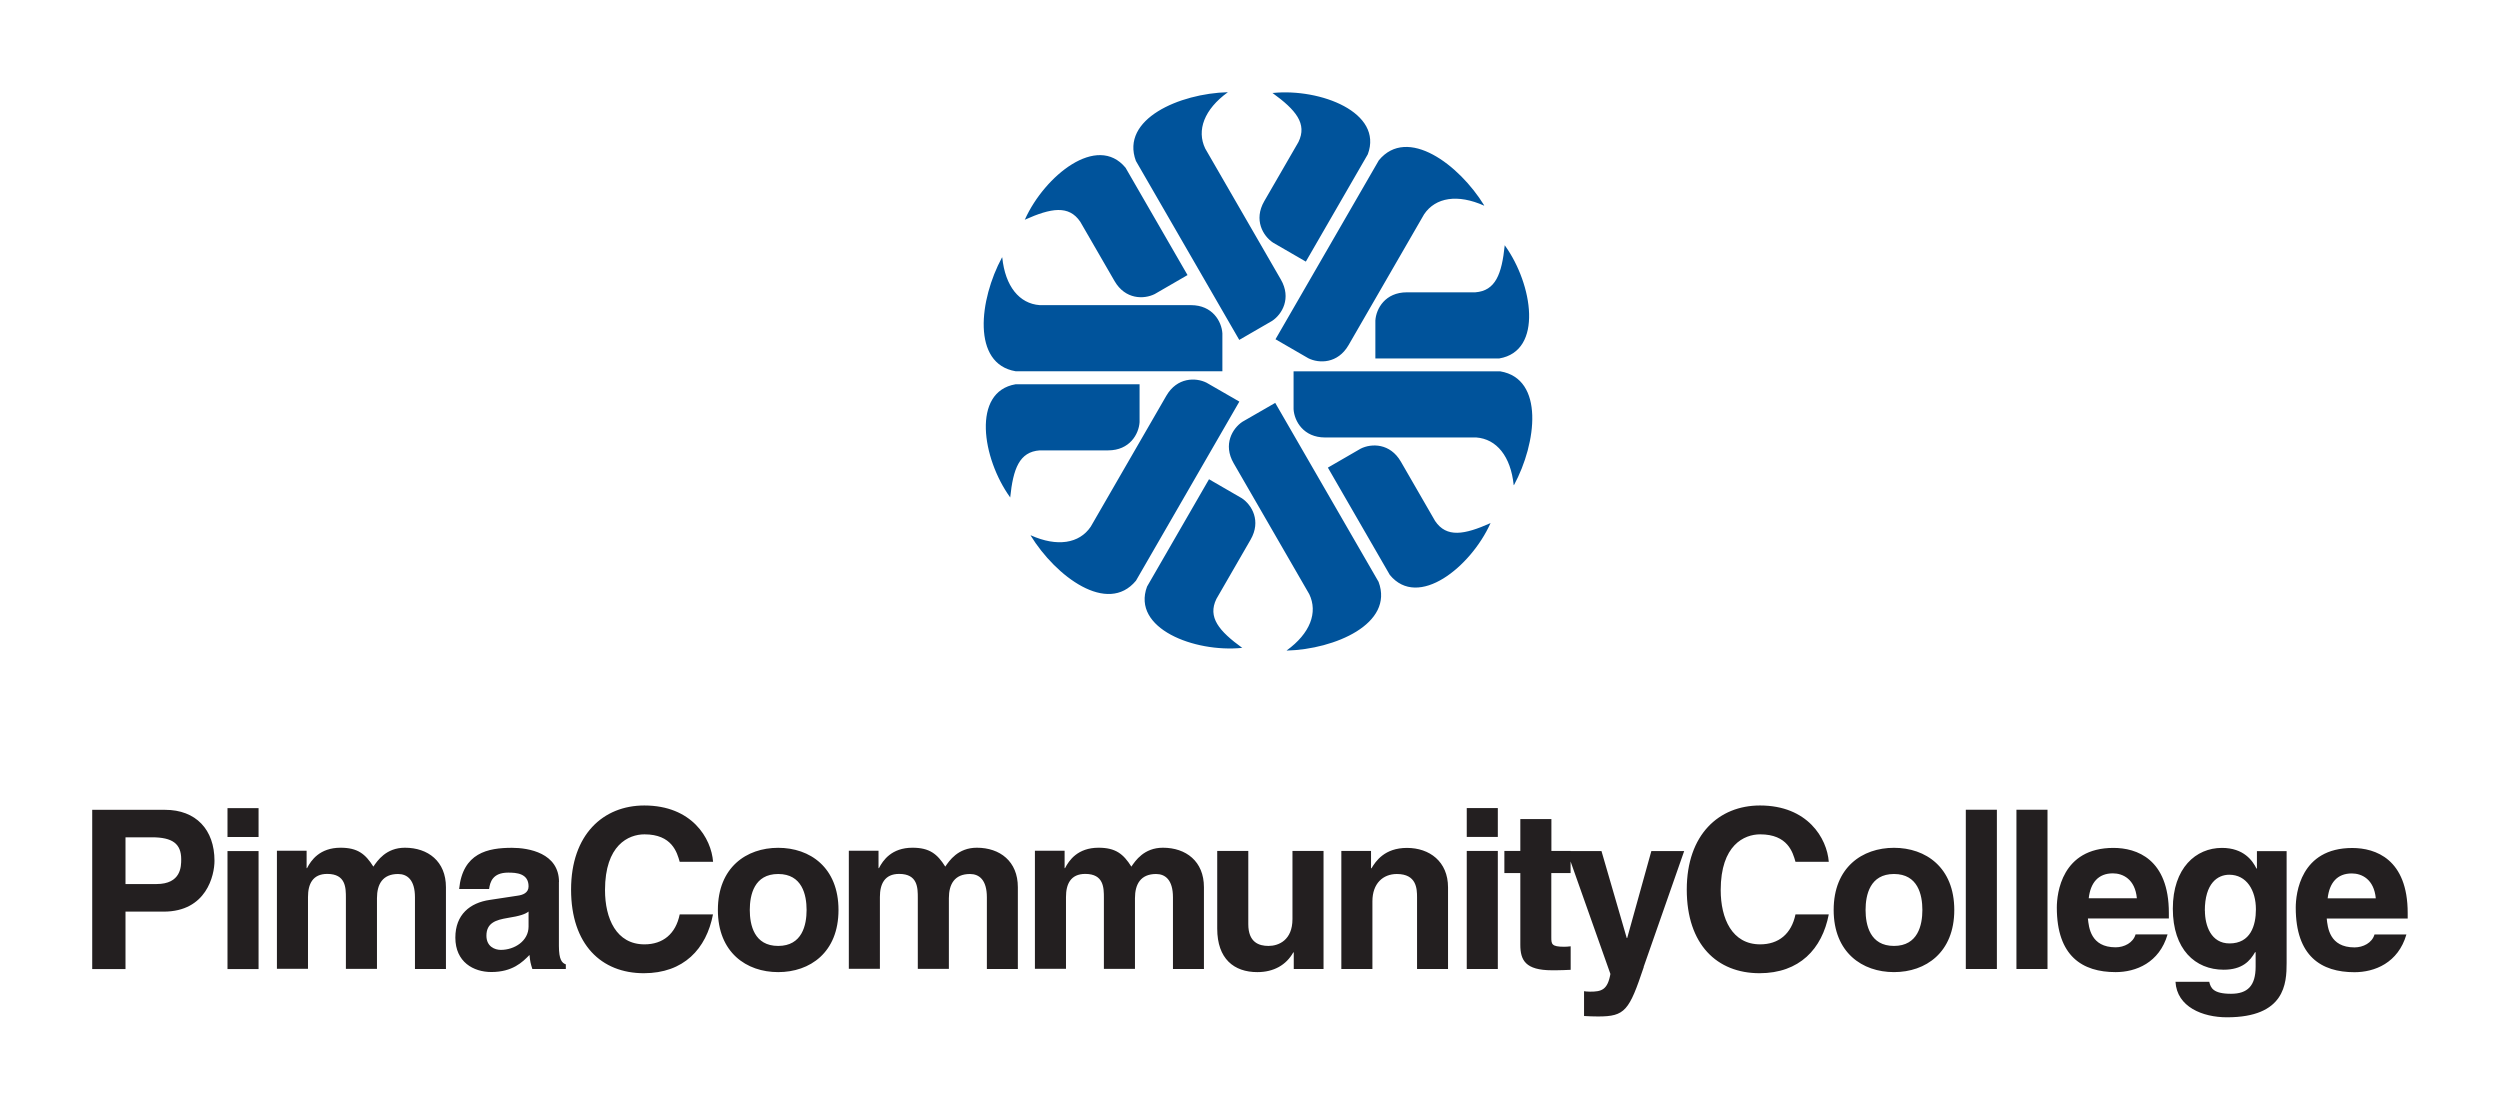 <?xml version="1.0" encoding="UTF-8"?><svg id="b" xmlns="http://www.w3.org/2000/svg" xmlns:xlink="http://www.w3.org/1999/xlink" viewBox="0 0 271.11 120.32"><defs><style>.c{fill:#00539b;}.d{fill:#231f20;}</style><symbol id="a" viewBox="0 0 251.11 100.32"><g><path class="d" d="M3.61,85.88v-5.08h2.86c2.24,0,3.18,.7,3.18,2.38,0,.77,0,2.69-2.69,2.69H3.61Zm0,2.98H7.75c4.64,0,5.51-3.94,5.51-5.51,0-3.39-2.02-5.53-5.36-5.53H0v17.27H3.61v-6.23Zm14.43-6.57v12.8h-3.37v-12.8h3.37Zm0-1.52h-3.37v-3.13h3.37v3.13Zm20.33,14.31h-3.37v-7.77c0-1.9-.84-2.53-1.83-2.53-1.68,0-2.29,1.11-2.29,2.62v7.67h-3.37v-7.7c0-1.08,0-2.6-2.02-2.6-1.59,0-2.09,1.11-2.09,2.5v7.79h-3.37v-12.8h3.22v1.88h.05c.43-.84,1.37-2.21,3.63-2.21,1.85,0,2.69,.67,3.56,2.05,.43-.63,1.37-2.05,3.42-2.05,2.5,0,4.45,1.47,4.45,4.28v8.85Zm8.95-4.6c0,1.56-1.52,2.53-3.01,2.53-.65,0-1.56-.36-1.56-1.54,0-1.39,1.03-1.71,2.28-1.92,1.4-.22,1.95-.43,2.29-.7v1.64Zm3.3-4.83c0-3.15-3.3-3.71-5.1-3.71-2.62,0-5.34,.55-5.73,4.47h3.25c.1-.75,.38-1.78,2.07-1.78,.87,0,2.21,.07,2.21,1.49,0,.72-.65,.94-1.18,1.01l-3.03,.46c-2.14,.31-3.73,1.59-3.73,4.09,0,2.65,1.97,3.73,3.9,3.73,2.29,0,3.37-1.06,4.14-1.85,.07,.72,.12,.92,.31,1.52h3.63v-.5c-.41-.15-.75-.48-.75-2v-6.93Zm13.09-2.19c-.29-1.03-.84-2.98-3.82-2.98-1.73,0-4.28,1.16-4.28,6.04,0,3.1,1.23,5.89,4.28,5.89,2,0,3.39-1.13,3.82-3.25h3.61c-.72,3.75-3.18,6.38-7.5,6.38-4.6,0-7.89-3.1-7.89-9.07s3.49-9.12,7.94-9.12c5.17,0,7.27,3.56,7.46,6.11h-3.61Zm13.76,5.22c0,1.64-.48,3.9-3.08,3.9s-3.08-2.26-3.08-3.9,.48-3.9,3.08-3.9,3.08,2.26,3.08,3.9Zm3.46,0c0-4.62-3.1-6.74-6.54-6.74s-6.54,2.12-6.54,6.74,3.1,6.74,6.54,6.74,6.54-2.12,6.54-6.74Zm19.46,6.4h-3.37v-7.77c0-1.9-.84-2.53-1.83-2.53-1.68,0-2.29,1.11-2.29,2.62v7.67h-3.37v-7.7c0-1.08,0-2.6-2.02-2.6-1.59,0-2.09,1.11-2.09,2.5v7.79h-3.37v-12.8h3.22v1.88h.05c.43-.84,1.37-2.21,3.63-2.21,1.85,0,2.69,.67,3.56,2.05,.43-.63,1.37-2.05,3.42-2.05,2.5,0,4.45,1.47,4.45,4.28v8.85Zm20.18,0h-3.37v-7.77c0-1.9-.84-2.53-1.83-2.53-1.68,0-2.29,1.11-2.29,2.62v7.67h-3.37v-7.7c0-1.08,0-2.6-2.02-2.6-1.59,0-2.09,1.11-2.09,2.5v7.79h-3.37v-12.8h3.22v1.88h.05c.43-.84,1.37-2.21,3.63-2.21,1.85,0,2.69,.67,3.56,2.05,.43-.63,1.37-2.05,3.42-2.05,2.5,0,4.45,1.47,4.45,4.28v8.85Zm12.95,0h-3.22v-1.8h-.05c-.77,1.37-2.12,2.14-3.9,2.14-2.53,0-4.35-1.44-4.35-4.72v-8.42h3.37v7.94c0,1.97,1.15,2.36,2.19,2.36,1.11,0,2.6-.63,2.6-2.91v-7.39h3.37v12.8Zm13.52,0h-3.37v-7.77c0-.94-.05-2.53-2.19-2.53-1.49,0-2.65,1.01-2.65,2.96v7.34h-3.37v-12.8h3.22v1.88h.05c.46-.77,1.42-2.21,3.85-2.21s4.45,1.47,4.45,4.28v8.85Zm5.39-12.8v12.8h-3.37v-12.8h3.37Zm0-1.52h-3.37v-3.13h3.37v3.13Zm5.8,1.52h2.09v2.4h-2.09v6.95c0,.75,.02,1.04,1.4,1.04,.22,0,.46-.02,.7-.05v2.55c-.53,.02-1.06,.05-1.59,.05h-.43c-2.91,0-3.44-1.11-3.44-2.77v-7.77h-1.73v-2.4h1.73v-3.46h3.37v3.46Zm10.03,12.58c-1.59,4.74-2.02,5.37-4.96,5.37-.46,0-1.04-.02-1.52-.05v-2.69c.14,.02,.36,.05,.65,.05,1.23,0,1.9-.17,2.21-1.92l-4.72-13.33h3.75l2.74,9.43h.05l2.62-9.43h3.56l-4.4,12.58Zm16.45-11.4c-.29-1.03-.84-2.98-3.83-2.98-1.73,0-4.28,1.16-4.28,6.04,0,3.1,1.23,5.89,4.28,5.89,2,0,3.39-1.13,3.83-3.25h3.61c-.72,3.75-3.18,6.38-7.51,6.38-4.6,0-7.89-3.1-7.89-9.07s3.49-9.12,7.94-9.12c5.17,0,7.27,3.56,7.46,6.11h-3.61Zm13.76,5.22c0,1.64-.48,3.9-3.08,3.9s-3.08-2.26-3.08-3.9,.48-3.9,3.08-3.9,3.08,2.26,3.08,3.9Zm3.46,0c0-4.62-3.1-6.74-6.54-6.74s-6.54,2.12-6.54,6.74,3.1,6.74,6.54,6.74,6.54-2.12,6.54-6.74Zm4.62,6.4h-3.37v-17.27h3.37v17.27Zm5.49,0h-3.37v-17.27h3.37v17.27Zm4.47-7.67c.19-1.68,1.03-2.7,2.62-2.7,1.08,0,2.41,.63,2.6,2.7h-5.22Zm5.08,3.92c-.26,.91-1.23,1.4-2.16,1.4-2.72,0-2.91-2.17-3.01-3.13h8.78v-.6c0-5.85-3.49-7.05-6.01-7.05-5.61,0-6.14,4.93-6.14,6.47,0,5.27,2.77,7,6.38,7,2.19,0,4.74-1.01,5.63-4.09h-3.46Zm7.51-2.57c0-2.98,1.39-3.9,2.65-3.9,1.88,0,2.89,1.69,2.89,3.75,0,1.76-.58,3.7-2.86,3.7-2,0-2.67-1.92-2.67-3.56Zm5.65-6.47v1.9h-.05c-.41-.84-1.37-2.24-3.75-2.24-2.81,0-5.32,2.17-5.32,6.59s2.43,6.62,5.51,6.62c2.02,0,2.86-.94,3.42-1.92l.05,.05v1.54c0,2.07-.87,2.94-2.67,2.94-1.95,0-2.21-.65-2.36-1.3h-3.66c.15,2.72,2.93,3.85,5.58,3.85,6.3,0,6.47-3.68,6.47-5.89v-12.13h-3.22Zm7.67,5.13c.19-1.68,1.03-2.7,2.62-2.7,1.08,0,2.41,.63,2.6,2.7h-5.22Zm5.08,3.92c-.26,.91-1.23,1.4-2.17,1.4-2.72,0-2.91-2.17-3.01-3.13h8.78v-.6c0-5.85-3.49-7.05-6.01-7.05-5.61,0-6.13,4.93-6.13,6.47,0,5.27,2.77,7,6.37,7,2.19,0,4.74-1.01,5.63-4.09h-3.46Z"/><path class="c" d="M98.69,17.93c.32,3.12,1.85,5,4.06,5.16h16.4c2.34,0,3.33,1.77,3.41,3.06v4.11h-22.42c-4.78-.81-3.95-7.77-1.48-12.34h.03Zm.86,26.02c.32-3.12,.99-4.95,3.2-5.11h7.42c2.34,0,3.33-1.77,3.41-3.06v-4.11h-13.44c-4.78,.81-3.63,8.04-.62,12.23l.03,.05Zm2.22,4.13c2.72,4.43,8.33,8.63,11.42,4.89l11.21-19.42-3.56-2.05c-1.16-.58-3.19-.6-4.36,1.42l-8.2,14.2c-1.24,1.83-3.64,2.21-6.5,.93v.02Zm22.96,12.19c-2.54-1.84-3.79-3.33-2.82-5.32l3.71-6.43c1.17-2.03,.13-3.77-.95-4.49l-3.56-2.06-6.72,11.64c-1.69,4.55,5.15,7.16,10.28,6.65h.06Zm29.45-17.66c2.47-4.57,3.31-11.53-1.48-12.34h-22.42v4.11c.08,1.29,1.08,3.06,3.41,3.06h16.4c2.2,.16,3.74,2.04,4.06,5.16h.03Zm-1-26.02c-.32,3.12-.99,4.95-3.2,5.11h-7.42c-2.34,0-3.33,1.77-3.41,3.06v4.11h13.44c4.78-.81,3.63-8.04,.62-12.23l-.03-.05Zm-23.63,43.96c5.19-.14,11.64-2.9,9.95-7.45l-11.21-19.41-3.56,2.05c-1.08,.72-2.12,2.46-.95,4.49l8.2,14.2c.96,1.99,.1,4.26-2.44,6.1v.02Zm22.1-13.83c-2.86,1.28-4.78,1.61-6.02-.22l-3.71-6.43c-1.17-2.03-3.2-2-4.36-1.42l-3.56,2.06,6.72,11.64c3.09,3.74,8.77-.88,10.9-5.58l.03-.05ZM123.13,0c-5.19,.14-11.64,2.9-9.95,7.45l11.21,19.41,3.56-2.06c1.08-.71,2.12-2.46,.95-4.49l-8.2-14.2c-.96-1.99-.1-4.26,2.44-6.1v-.02Zm-22,13.83c2.86-1.28,4.78-1.61,6.02,.22l3.71,6.42c1.17,2.03,3.2,2,4.36,1.42l3.56-2.06-6.72-11.64c-3.09-3.74-8.77,.88-10.9,5.58l-.03,.05Zm49.82-1.56c-2.72-4.43-8.33-8.63-11.42-4.89l-11.21,19.41,3.56,2.06c1.16,.58,3.19,.6,4.36-1.42l8.2-14.2c1.24-1.83,3.64-2.21,6.5-.93v-.02ZM127.99,.08c2.54,1.84,3.79,3.33,2.82,5.32l-3.71,6.42c-1.17,2.03-.13,3.77,.95,4.49l3.56,2.06,6.72-11.64c1.69-4.55-5.15-7.16-10.28-6.65h-.06Z"/></g></symbol></defs><use width="251.11" height="100.32" transform="translate(10 10)" xlink:href="#a"/></svg>